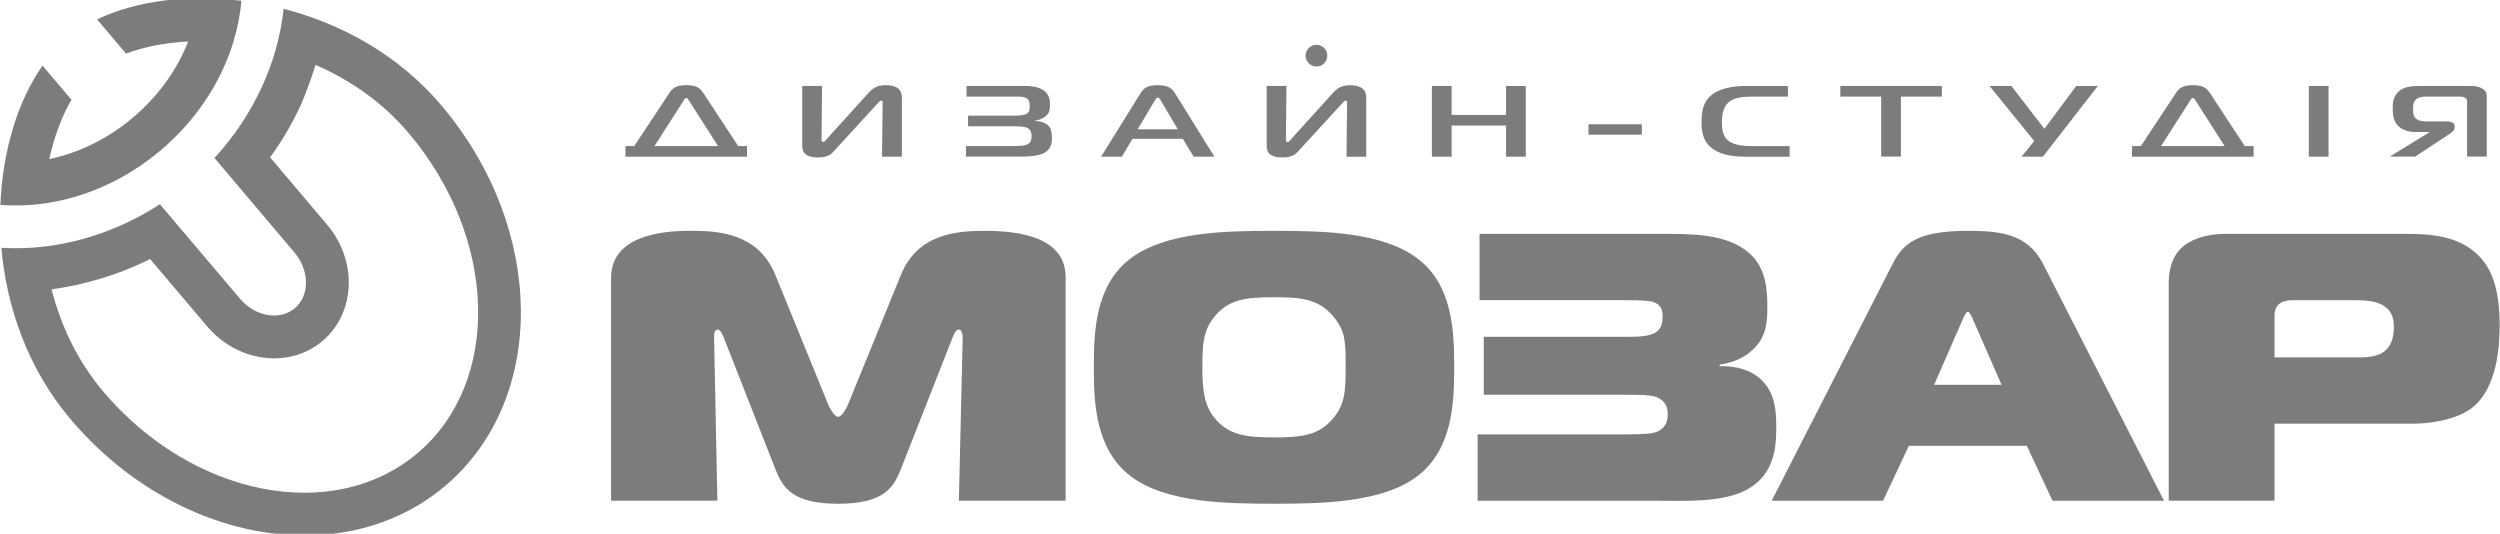 <svg xmlns="http://www.w3.org/2000/svg" width="89" height="19" viewBox="0 0 89 19"><g fill="#7C7C7C"><path d="M10.097.314c-.054.5-.152 1-.295 1.494-.258.895-.663 1.77-1.206 2.59-.283.427-.604.837-.962 1.226L8.63 6.8l1.85 2.185c.545.643.552 1.533.016 1.987s-1.413.3-1.957-.343L6.686 8.442 5.692 7.27c-.443.288-.9.537-1.368.745-.897.4-1.827.656-2.754.764-.51.058-1.02.073-1.522.043.186 2.125.95 4.313 2.464 6.102 3.722 4.396 9.694 5.457 13.34 2.37 3.643-3.085 3.58-9.15-.142-13.546C14.195 1.96 12.162.846 10.097.313zm4.767 15.817C11.868 18.67 6.85 17.686 3.677 13.94c-.92-1.088-1.513-2.35-1.84-3.64.828-.113 1.494-.31 1.494-.31.693-.187 1.366-.447 2.014-.768l2.028 2.395c1.088 1.285 2.93 1.52 4.11.52s1.25-2.853.162-4.138L9.617 5.603c.423-.587.79-1.208 1.09-1.86 0 0 .284-.642.524-1.434 1.23.534 2.387 1.33 3.315 2.426 3.172 3.746 3.316 8.858.32 11.395z"/><path d="M3.456.69l1.03 1.218c.637-.24 1.396-.39 2.213-.43-.4 1.02-1.07 1.948-1.958 2.7-.888.753-1.913 1.26-2.987 1.485.175-.8.447-1.523.79-2.11l-1.03-1.218C.64 3.58.09 5.358.014 7.295c.497.038 1.006.024 1.52-.045 1.454-.198 2.928-.833 4.195-1.906C6.996 4.27 7.865 2.922 8.3 1.52c.153-.495.25-.995.295-1.492-1.922-.242-3.768.006-5.14.663z"/><g><path d="M32.087 16.658c-.266.692-.6 1.275-2.25 1.275s-1.983-.583-2.25-1.275l-1.8-4.586c-.066-.177-.15-.34-.232-.34-.15 0-.133.217-.133.312l.117 5.78h-3.784V9.887c0-1.67 2.266-1.67 2.866-1.67.983 0 2.383.096 2.983 1.575l1.883 4.614c.033.095.217.434.35.434.133 0 .317-.34.35-.434l1.883-4.614c.6-1.48 2-1.574 3-1.574 2.65 0 2.866 1.086 2.866 1.67v7.936h-3.8l.135-5.78c0-.258-.082-.312-.15-.312-.066 0-.132.08-.232.34l-1.8 4.586zM50.454 9.195c1.267.95 1.316 2.605 1.316 3.88 0 1.25-.05 2.917-1.316 3.88-1.233.937-3.366.978-5.1.978-1.732 0-3.865-.04-5.098-.977-1.266-.964-1.316-2.632-1.316-3.88 0-1.276.05-2.93 1.316-3.88 1.25-.938 3.333-.978 5.1-.978 1.765 0 3.848.04 5.098.977zm-7.216 5.685c.5.624 1.167.692 2.116.692.983 0 1.6-.068 2.116-.692.434-.516.434-1.045.434-1.805 0-.828.017-1.275-.434-1.804-.517-.623-1.133-.69-2.116-.69-.966 0-1.616.067-2.116.69-.416.503-.433 1.02-.433 1.805 0 .747.05 1.33.433 1.805zM52.606 15.464h5.233c.733 0 1-.027 1.182-.108.3-.15.35-.393.35-.61 0-.15-.017-.408-.316-.57-.2-.11-.517-.123-1.2-.123h-5.033V11.99h4.95c.433 0 .95.013 1.2-.177.2-.15.216-.38.216-.543 0-.217-.034-.407-.318-.516-.133-.04-.333-.068-1.05-.068h-5.148v-2.36h6.465c1.083 0 2.315-.013 3.115.666.616.53.666 1.29.666 1.954 0 .583-.05 1.153-.65 1.615-.132.11-.482.34-1.05.422v.054c.45-.013 1.217.068 1.667.692.333.46.35 1.004.35 1.533 0 .68-.083 1.616-1 2.145-.866.502-2.316.42-3.182.42h-6.45v-2.36zM67.39 9.37c.366-.705.866-1.152 2.665-1.152 1.117 0 2.116.095 2.666 1.153l4.317 8.454H73.07l-.916-1.954h-4.2l-.916 1.954h-3.965L67.39 9.37zm1.465 4.33h2.4l-1.05-2.402c-.034-.068-.1-.203-.15-.203s-.116.135-.15.203l-1.05 2.402zM77.206 17.824v-7.707c0-.393.066-.936.467-1.303.25-.23.75-.488 1.55-.488h6.448c.934 0 1.8.095 2.45.665.55.476.867 1.222.867 2.592 0 .665-.066 2.293-1.05 2.985-.55.38-1.416.515-2.05.515h-4.915v2.74h-3.766zm6.465-5.1c.468 0 .934.026 1.25-.245.184-.163.3-.435.3-.83 0-.243-.033-.542-.332-.745-.316-.217-.75-.217-1.183-.217h-2.083c-.6 0-.65.353-.65.556v1.48h2.7zM23.837 3.298c.096-.144.218-.266.597-.266.33 0 .48.086.596.266L26.28 5.2h.314v.377h-4.328V5.2h.314l1.257-1.902zM23.3 5.2h2.262L24.52 3.568c-.017-.02-.043-.08-.086-.08s-.08.058-.09.08L23.3 5.2zM31.4 5.577l.022-1.912c0-.04-.006-.083-.053-.083-.043 0-.086.058-.14.115L29.7 5.367c-.1.113-.213.238-.59.238-.538 0-.55-.287-.55-.43V3.06h.704l-.016 1.877c0 .057-.006.115.064.115.042 0 .07-.043.1-.08l1.502-1.66c.203-.222.368-.28.623-.28.56 0 .57.327.57.453v2.092H31.4zM34.388 5.2h1.714c.064 0 .33-.003.442-.046.17-.065.18-.205.18-.306 0-.08-.005-.208-.132-.284-.032-.018-.133-.068-.426-.068h-1.703v-.378h1.613c.24 0 .41-.02.49-.08.095-.067.09-.186.09-.26 0-.095.005-.213-.123-.285-.09-.05-.213-.054-.325-.054h-1.8v-.38h1.96c.244 0 .548-.002.782.156.207.144.23.338.23.524 0 .162-.017.317-.214.442-.085.054-.197.094-.314.11v.015c.202.008.393.072.49.187.068.08.106.205.106.41 0 .18-.02.438-.335.57-.213.09-.543.102-.798.102h-1.927V5.2zM40.605 3.317c.133-.212.277-.284.612-.284.32 0 .48.072.612.284l1.404 2.26h-.74l-.384-.635h-1.793l-.377.635h-.74l1.405-2.26zM40.5 4.603h1.43l-.606-1.025c-.02-.035-.058-.104-.107-.104-.048 0-.085.07-.106.104l-.61 1.025zM47.936 5.577l.02-1.912c0-.04-.004-.083-.052-.083-.042 0-.085.058-.138.115l-1.533 1.67c-.1.113-.213.238-.59.238-.538 0-.55-.287-.55-.43V3.06h.704L45.78 4.94c0 .057-.006.115.064.115.042 0 .07-.043.1-.08l1.502-1.66c.203-.222.368-.28.623-.28.558 0 .57.327.57.453v2.092h-.704zM54.318 5.577h-.702V4.47h-1.938v1.107h-.703V3.06h.703v1.032h1.938v-1.03h.702v2.515zM56.55 4.424h1.9v.37h-1.9v-.37zM62.14 5.577c-.358 0-.842-.032-1.187-.295-.352-.266-.378-.65-.378-.927 0-.36.048-.73.362-.978.373-.294.953-.316 1.218-.316h1.496v.378h-1.164c-.415 0-.767.018-.98.233-.112.113-.207.303-.207.677 0 .377.1.532.175.61.19.2.532.243.973.243h1.262v.377h-1.57zM66.97 5.577V3.44h-1.454v-.38h3.614v.378h-1.458v2.138h-.703zM71.967 5.577l.452-.557-1.592-1.96h.777l1.176 1.525 1.135-1.524h.767l-1.954 2.517h-.76zM77.472 3.298c.096-.144.218-.266.597-.266.33 0 .478.086.595.266l1.25 1.902h.314v.377H75.9V5.2h.315l1.257-1.902zM76.935 5.2h2.262l-1.043-1.632c-.016-.02-.042-.08-.085-.08-.044 0-.08.058-.092.08L76.935 5.2zM82.194 5.577V3.06h.703v2.517h-.703zM87.828 5.577V3.604c0-.04-.01-.086-.075-.125-.058-.037-.117-.04-.186-.04h-1.17c-.113 0-.25.002-.363.082-.122.086-.128.227-.128.35 0 .175.02.27.074.326.06.068.18.125.352.125h.734c.07 0 .32.004.32.155v.057c0 .047-.02.125-.16.22l-1.246.822h-.905l1.405-.863V4.7h-.485c-.298 0-.52-.1-.65-.248-.148-.173-.164-.39-.164-.597 0-.166 0-.38.177-.565.19-.2.468-.23.787-.23h1.826c.117 0 .277.014.41.1.143.09.148.18.148.295v2.12h-.7z"/><circle cx="46.866" cy="1.982" r=".386"/></g></g></svg>
